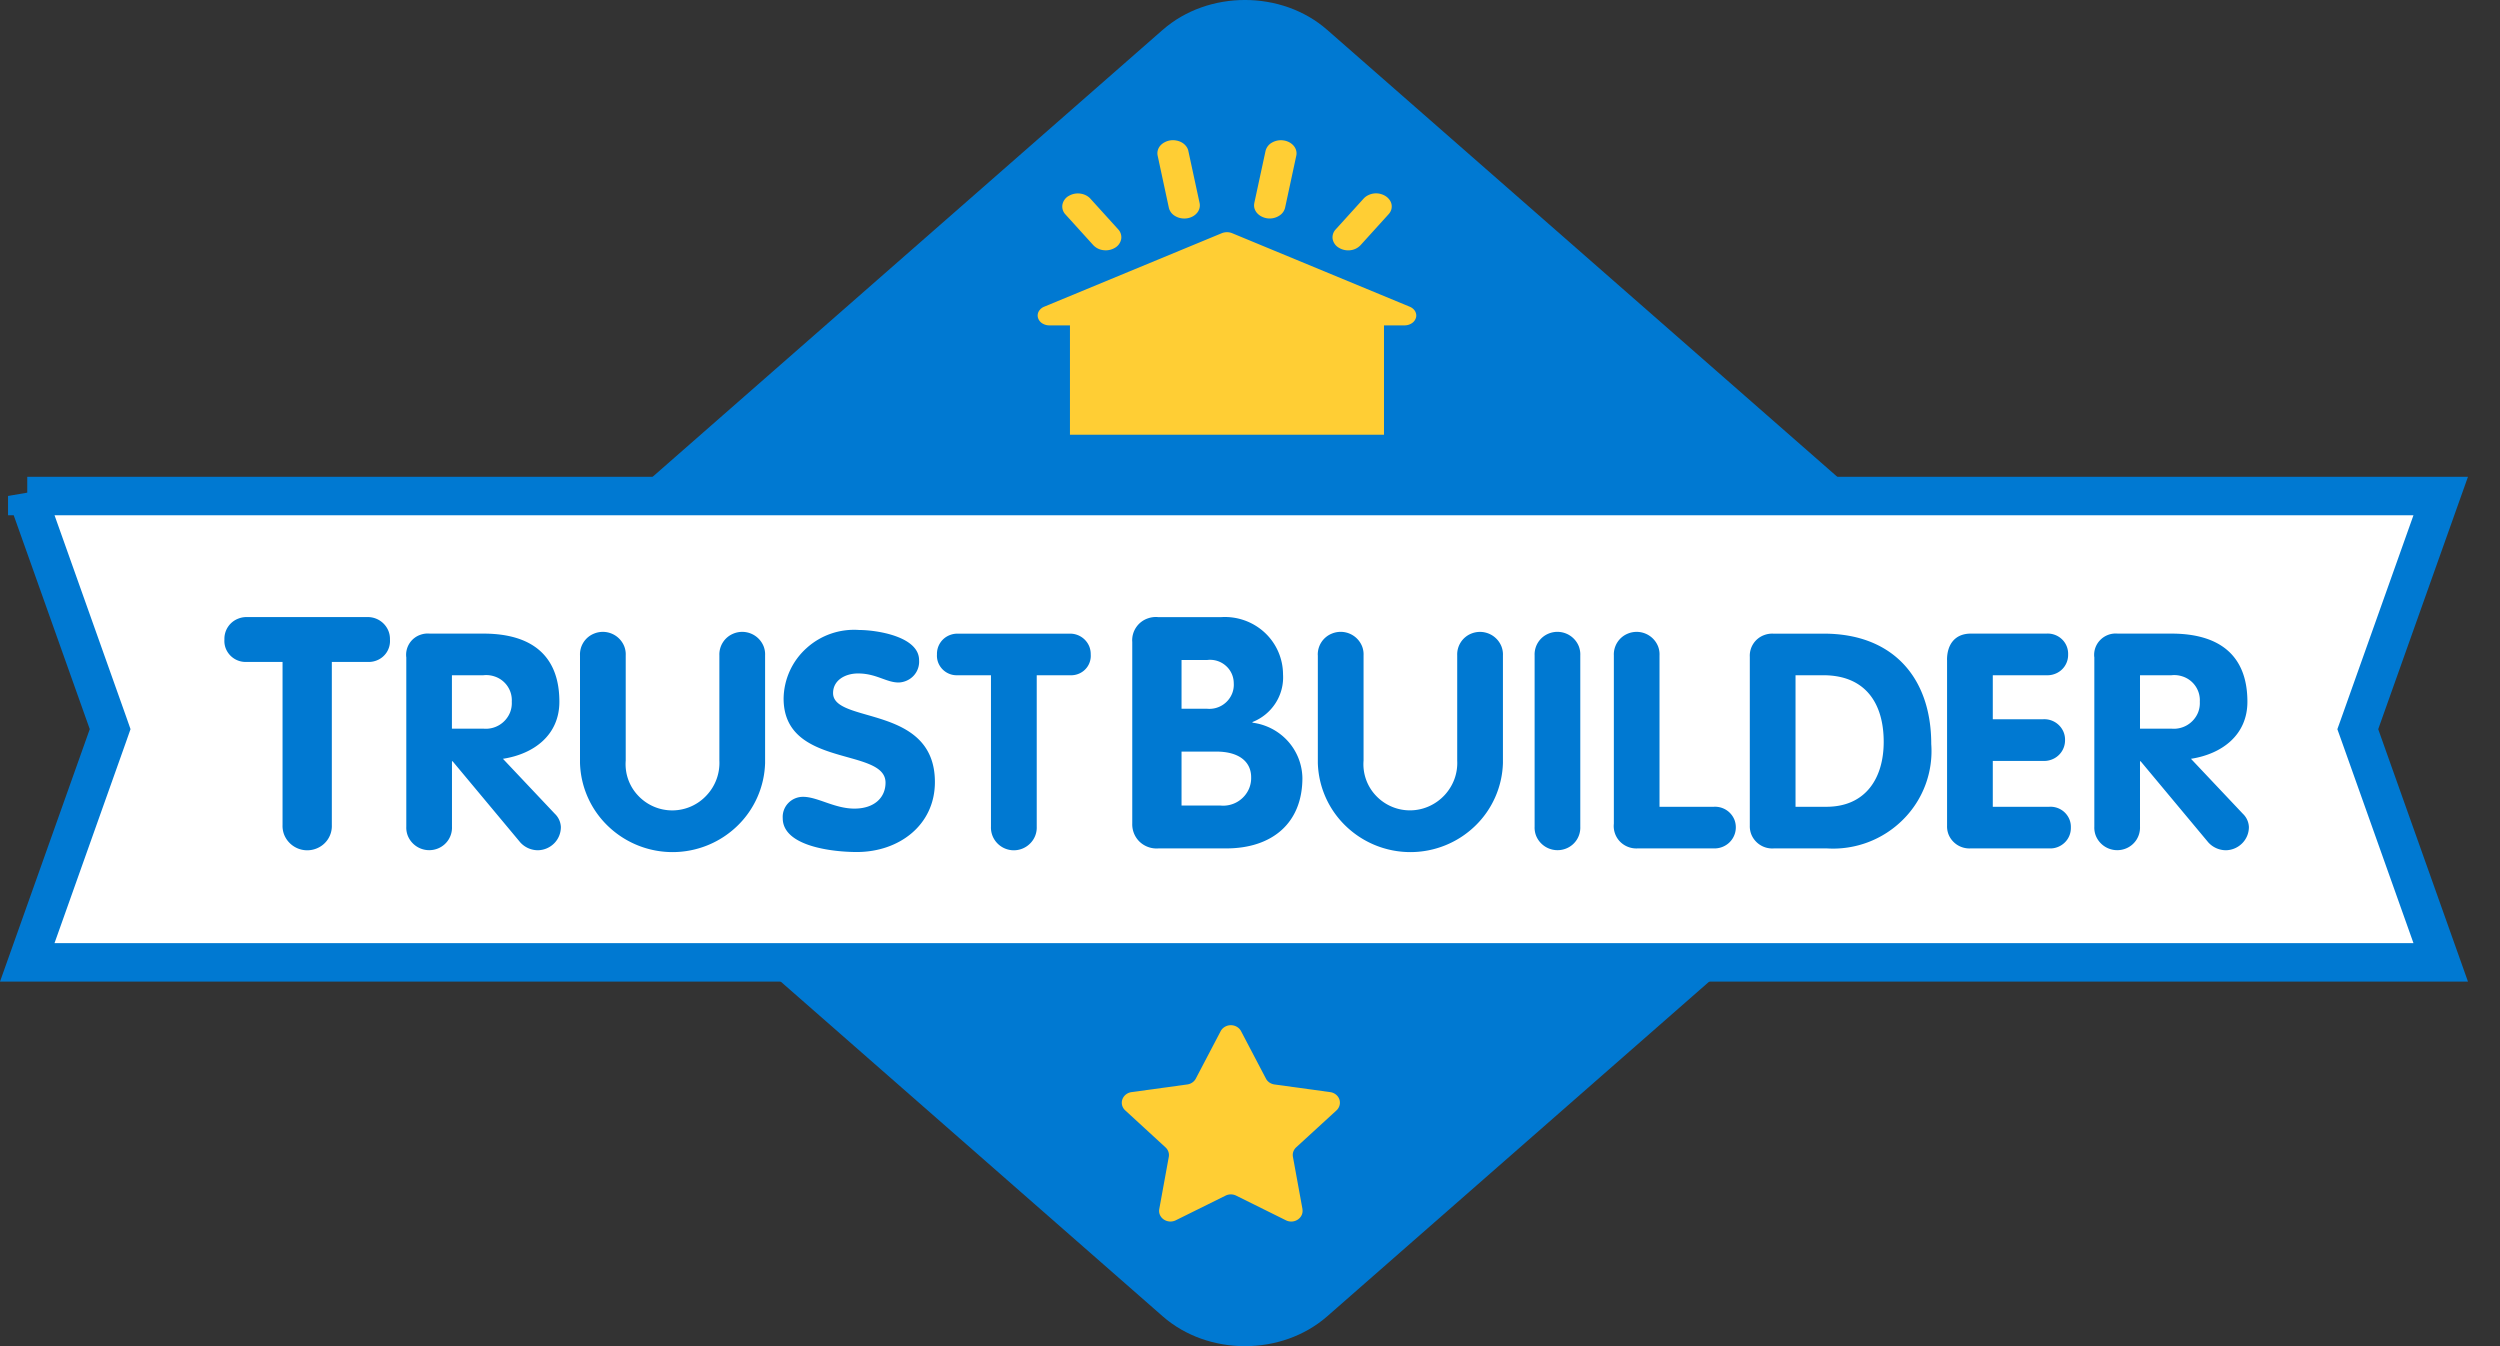 <svg width="52" height="28" fill="none" xmlns="http://www.w3.org/2000/svg"><rect width="100%" height="100%" fill="#333333" stroke="none"/><path d="M24.186.62c.944-.827 2.474-.827 3.418 0l13.561 11.882c.944.827.944 2.169 0 2.996L27.605 27.38c-.945.827-2.475.827-3.42 0l-13.56-11.882c-.944-.827-.944-2.169 0-2.996L24.185.62Z" fill="#0079D2"/><path d="M27.09 25.147a.211.211 0 0 1-.013.122.226.226 0 0 1-.08.096.246.246 0 0 1-.25.017l-1.035-.513a.249.249 0 0 0-.22 0l-1.036.513a.249.249 0 0 1-.25-.017.227.227 0 0 1-.08-.096.211.211 0 0 1-.013-.122l.198-1.085a.21.21 0 0 0-.009-.107.223.223 0 0 0-.06-.09l-.837-.769a.219.219 0 0 1-.065-.106.21.21 0 0 1 .005-.122.224.224 0 0 1 .073-.102.244.244 0 0 1 .118-.05l1.157-.159a.245.245 0 0 0 .106-.04.226.226 0 0 0 .073-.081l.518-.988a.229.229 0 0 1 .087-.09.247.247 0 0 1 .25 0 .228.228 0 0 1 .087.09l.518.988c.017.032.042.06.073.081a.246.246 0 0 0 .105.04l1.158.159a.244.244 0 0 1 .118.05.223.223 0 0 1 .073.102.21.21 0 0 1 .004.122.22.22 0 0 1-.064.106l-.838.768a.221.221 0 0 0-.06.091.21.21 0 0 0-.008.107l.198 1.085ZM22.255 9.042V6.768h-.426a.277.277 0 0 1-.153-.044.205.205 0 0 1-.086-.115.175.175 0 0 1 .017-.134.229.229 0 0 1 .113-.096l3.692-1.528a.288.288 0 0 1 .218 0l3.691 1.528c.05.02.09.054.114.096.023.042.03.09.017.134a.205.205 0 0 1-.087.115.277.277 0 0 1-.152.044h-.426v2.274h-6.532Zm-.031-4.963a.374.374 0 0 1 .24-.053c.085.01.163.048.215.105l.58.64a.24.24 0 0 1 .062.201.267.267 0 0 1-.126.18.373.373 0 0 1-.24.052.342.342 0 0 1-.214-.104l-.58-.64a.24.24 0 0 1-.063-.202.268.268 0 0 1 .126-.18Zm1.855-.842a.228.228 0 0 1 .002-.106.253.253 0 0 1 .05-.098.308.308 0 0 1 .092-.073.365.365 0 0 1 .245-.037.36.36 0 0 1 .116.042c.035.02.065.047.088.077.023.03.039.063.046.099l.234 1.084a.23.23 0 0 1-.003.106.25.25 0 0 1-.05.097.306.306 0 0 1-.091.074.364.364 0 0 1-.177.043.366.366 0 0 1-.208-.064.266.266 0 0 1-.111-.16l-.233-1.084Zm2.01.988.234-1.084a.272.272 0 0 1 .134-.175.376.376 0 0 1 .243-.045c.085.013.16.053.21.113.049.059.068.132.053.203L26.73 4.32a.267.267 0 0 1-.112.16.366.366 0 0 1-.266.06.364.364 0 0 1-.118-.04.308.308 0 0 1-.091-.073.253.253 0 0 1-.051-.097.23.23 0 0 1-.002-.106Zm1.694.546.58-.64a.313.313 0 0 1 .094-.07.368.368 0 0 1 .247-.03c.041.01.08.025.114.047a.295.295 0 0 1 .085.08.229.229 0 0 1 .034.207.257.257 0 0 1-.057.094l-.58.64a.342.342 0 0 1-.214.106.373.373 0 0 1-.24-.053.267.267 0 0 1-.127-.18.24.24 0 0 1 .063-.2Z" fill="#FFCE34"/><path d="M.567 10.317h50.2l-1.677 4.716-.048.134.048.134 1.677 4.716H.567L2.244 15.3l.047-.134-.047-.134-1.677-4.716Z" fill="#fff" stroke="#0079D2" stroke-width=".8"/><path d="M5.877 13.768h-.745a.444.444 0 0 1-.438-.285.432.432 0 0 1-.026-.182.448.448 0 0 1 .284-.432.463.463 0 0 1 .18-.034h2.514a.463.463 0 0 1 .433.287.448.448 0 0 1 .032.18.432.432 0 0 1-.281.437.444.444 0 0 1-.184.029h-.744v3.392a.502.502 0 0 1-.312.486.517.517 0 0 1-.68-.286.502.502 0 0 1-.033-.2v-3.392ZM8.45 13.669a.44.44 0 0 1 .293-.465.454.454 0 0 1 .195-.025h1.117c.977 0 1.58.433 1.58 1.418 0 .69-.527 1.086-1.174 1.186l1.078 1.142a.405.405 0 0 1 .127.276.478.478 0 0 1-.137.338.488.488 0 0 1-.338.146.495.495 0 0 1-.369-.163l-1.408-1.688h-.013v1.361a.466.466 0 0 1-.289.452.481.481 0 0 1-.631-.266.466.466 0 0 1-.03-.186V13.67Zm.951 1.487h.654a.544.544 0 0 0 .553-.334.53.53 0 0 0 .037-.225.521.521 0 0 0-.362-.528.537.537 0 0 0-.228-.024H9.4v1.11ZM12.064 13.631a.466.466 0 0 1 .29-.451.48.48 0 0 1 .631.265c.023.06.033.123.03.186v2.19a.95.95 0 0 0 .26.73.972.972 0 0 0 1.424-.01.983.983 0 0 0 .264-.72v-2.19a.468.468 0 0 1 .29-.451.48.48 0 0 1 .631.265c.023.06.033.123.03.186v2.24a1.895 1.895 0 0 1-.582 1.312 1.937 1.937 0 0 1-2.685 0 1.895 1.895 0 0 1-.583-1.312v-2.24ZM19.117 13.732a.43.43 0 0 1-.255.424.442.442 0 0 1-.17.04c-.26 0-.464-.188-.844-.188-.273 0-.52.144-.52.408 0 .646 2.118.232 2.118 1.85 0 .898-.748 1.456-1.624 1.456-.488 0-1.541-.113-1.541-.703a.414.414 0 0 1 .114-.314.424.424 0 0 1 .31-.131c.299 0 .654.245 1.066.245.42 0 .648-.233.648-.54 0-.74-2.12-.295-2.12-1.75a1.436 1.436 0 0 1 .477-1.048 1.471 1.471 0 0 1 1.097-.377c.355 0 1.244.132 1.244.628ZM20.612 14.045h-.691a.413.413 0 0 1-.407-.264.402.402 0 0 1-.025-.169.417.417 0 0 1 .264-.401.43.43 0 0 1 .168-.031h2.334a.43.43 0 0 1 .402.266c.021.053.031.11.03.166a.402.402 0 0 1-.262.407.413.413 0 0 1-.17.026h-.691v3.15a.464.464 0 0 1-.133.345.477.477 0 0 1-.687 0 .47.47 0 0 1-.132-.345v-3.15ZM23.55 13.343a.482.482 0 0 1 .332-.483.497.497 0 0 1 .208-.024h1.312a1.22 1.22 0 0 1 .902.32 1.192 1.192 0 0 1 .383.87.99.99 0 0 1-.155.598 1.006 1.006 0 0 1-.48.394v.014c.283.036.544.172.735.383.19.21.298.483.303.766 0 .952-.643 1.466-1.585 1.466h-1.408a.513.513 0 0 1-.39-.136.501.501 0 0 1-.156-.378v-3.79Zm1.026 1.399h.532a.51.51 0 0 0 .522-.321.495.495 0 0 0 .032-.213.483.483 0 0 0-.168-.363.494.494 0 0 0-.386-.117h-.532v1.014Zm0 2.013h.806a.585.585 0 0 0 .597-.349.568.568 0 0 0 .045-.239c0-.318-.246-.534-.725-.534h-.723v1.122ZM27.41 13.631a.467.467 0 0 1 .29-.451.48.48 0 0 1 .632.265c.023.06.033.123.03.186v2.19a.951.951 0 0 0 .259.73.97.97 0 0 0 1.104.219.997.997 0 0 0 .526-.562.975.975 0 0 0 .059-.387v-2.19a.467.467 0 0 1 .29-.451.481.481 0 0 1 .63.265c.023.06.034.123.031.186v2.24a1.895 1.895 0 0 1-.582 1.312 1.937 1.937 0 0 1-2.685 0 1.895 1.895 0 0 1-.583-1.312v-2.24ZM31.92 13.631a.467.467 0 0 1 .288-.451.48.48 0 0 1 .632.265c.022.06.033.123.03.186v3.564a.467.467 0 0 1-.289.452.481.481 0 0 1-.631-.266.467.467 0 0 1-.03-.186v-3.564ZM33.568 13.631a.467.467 0 0 1 .289-.451.48.48 0 0 1 .631.265c.023.06.033.123.03.186v3.15h1.13a.434.434 0 0 1 .43.275.438.438 0 0 1-.116.476.448.448 0 0 1-.314.115h-1.586a.476.476 0 0 1-.368-.144.464.464 0 0 1-.126-.37V13.63ZM36.396 13.662a.456.456 0 0 1 .298-.452.47.47 0 0 1 .19-.03h1.053c1.422 0 2.233.903 2.233 2.296a2.01 2.01 0 0 1-.587 1.572 2.055 2.055 0 0 1-1.582.599h-1.104a.47.47 0 0 1-.466-.283.455.455 0 0 1-.035-.188v-3.513Zm.951 3.119h.641c.818 0 1.193-.596 1.193-1.35 0-.802-.38-1.386-1.256-1.386h-.578v2.736ZM40.498 13.725c0-.313.159-.546.495-.546h1.573a.429.429 0 0 1 .323.118.417.417 0 0 1 .128.315.42.42 0 0 1-.278.406.432.432 0 0 1-.173.027H41.45v.916h1.04a.433.433 0 0 1 .43.26.422.422 0 0 1 .033.173.427.427 0 0 1-.287.408.44.44 0 0 1-.176.025h-1.04v.954h1.174a.425.425 0 0 1 .42.262.413.413 0 0 1 .03.171.419.419 0 0 1-.13.313.43.43 0 0 1-.32.12h-1.637a.468.468 0 0 1-.455-.285.453.453 0 0 1-.033-.186v-3.45ZM43.561 13.669a.438.438 0 0 1 .127-.36.45.45 0 0 1 .361-.13h1.117c.977 0 1.58.433 1.58 1.418 0 .69-.527 1.086-1.174 1.186l1.078 1.142a.404.404 0 0 1 .127.276.477.477 0 0 1-.138.338.488.488 0 0 1-.337.146.497.497 0 0 1-.369-.163l-1.408-1.688h-.013v1.361a.468.468 0 0 1-.289.452.481.481 0 0 1-.631-.266.466.466 0 0 1-.03-.186V13.67Zm.951 1.487h.654a.545.545 0 0 0 .553-.334.53.53 0 0 0 .037-.225.521.521 0 0 0-.362-.528.537.537 0 0 0-.228-.024h-.654v1.111Z" fill="#0079D2"/></svg>